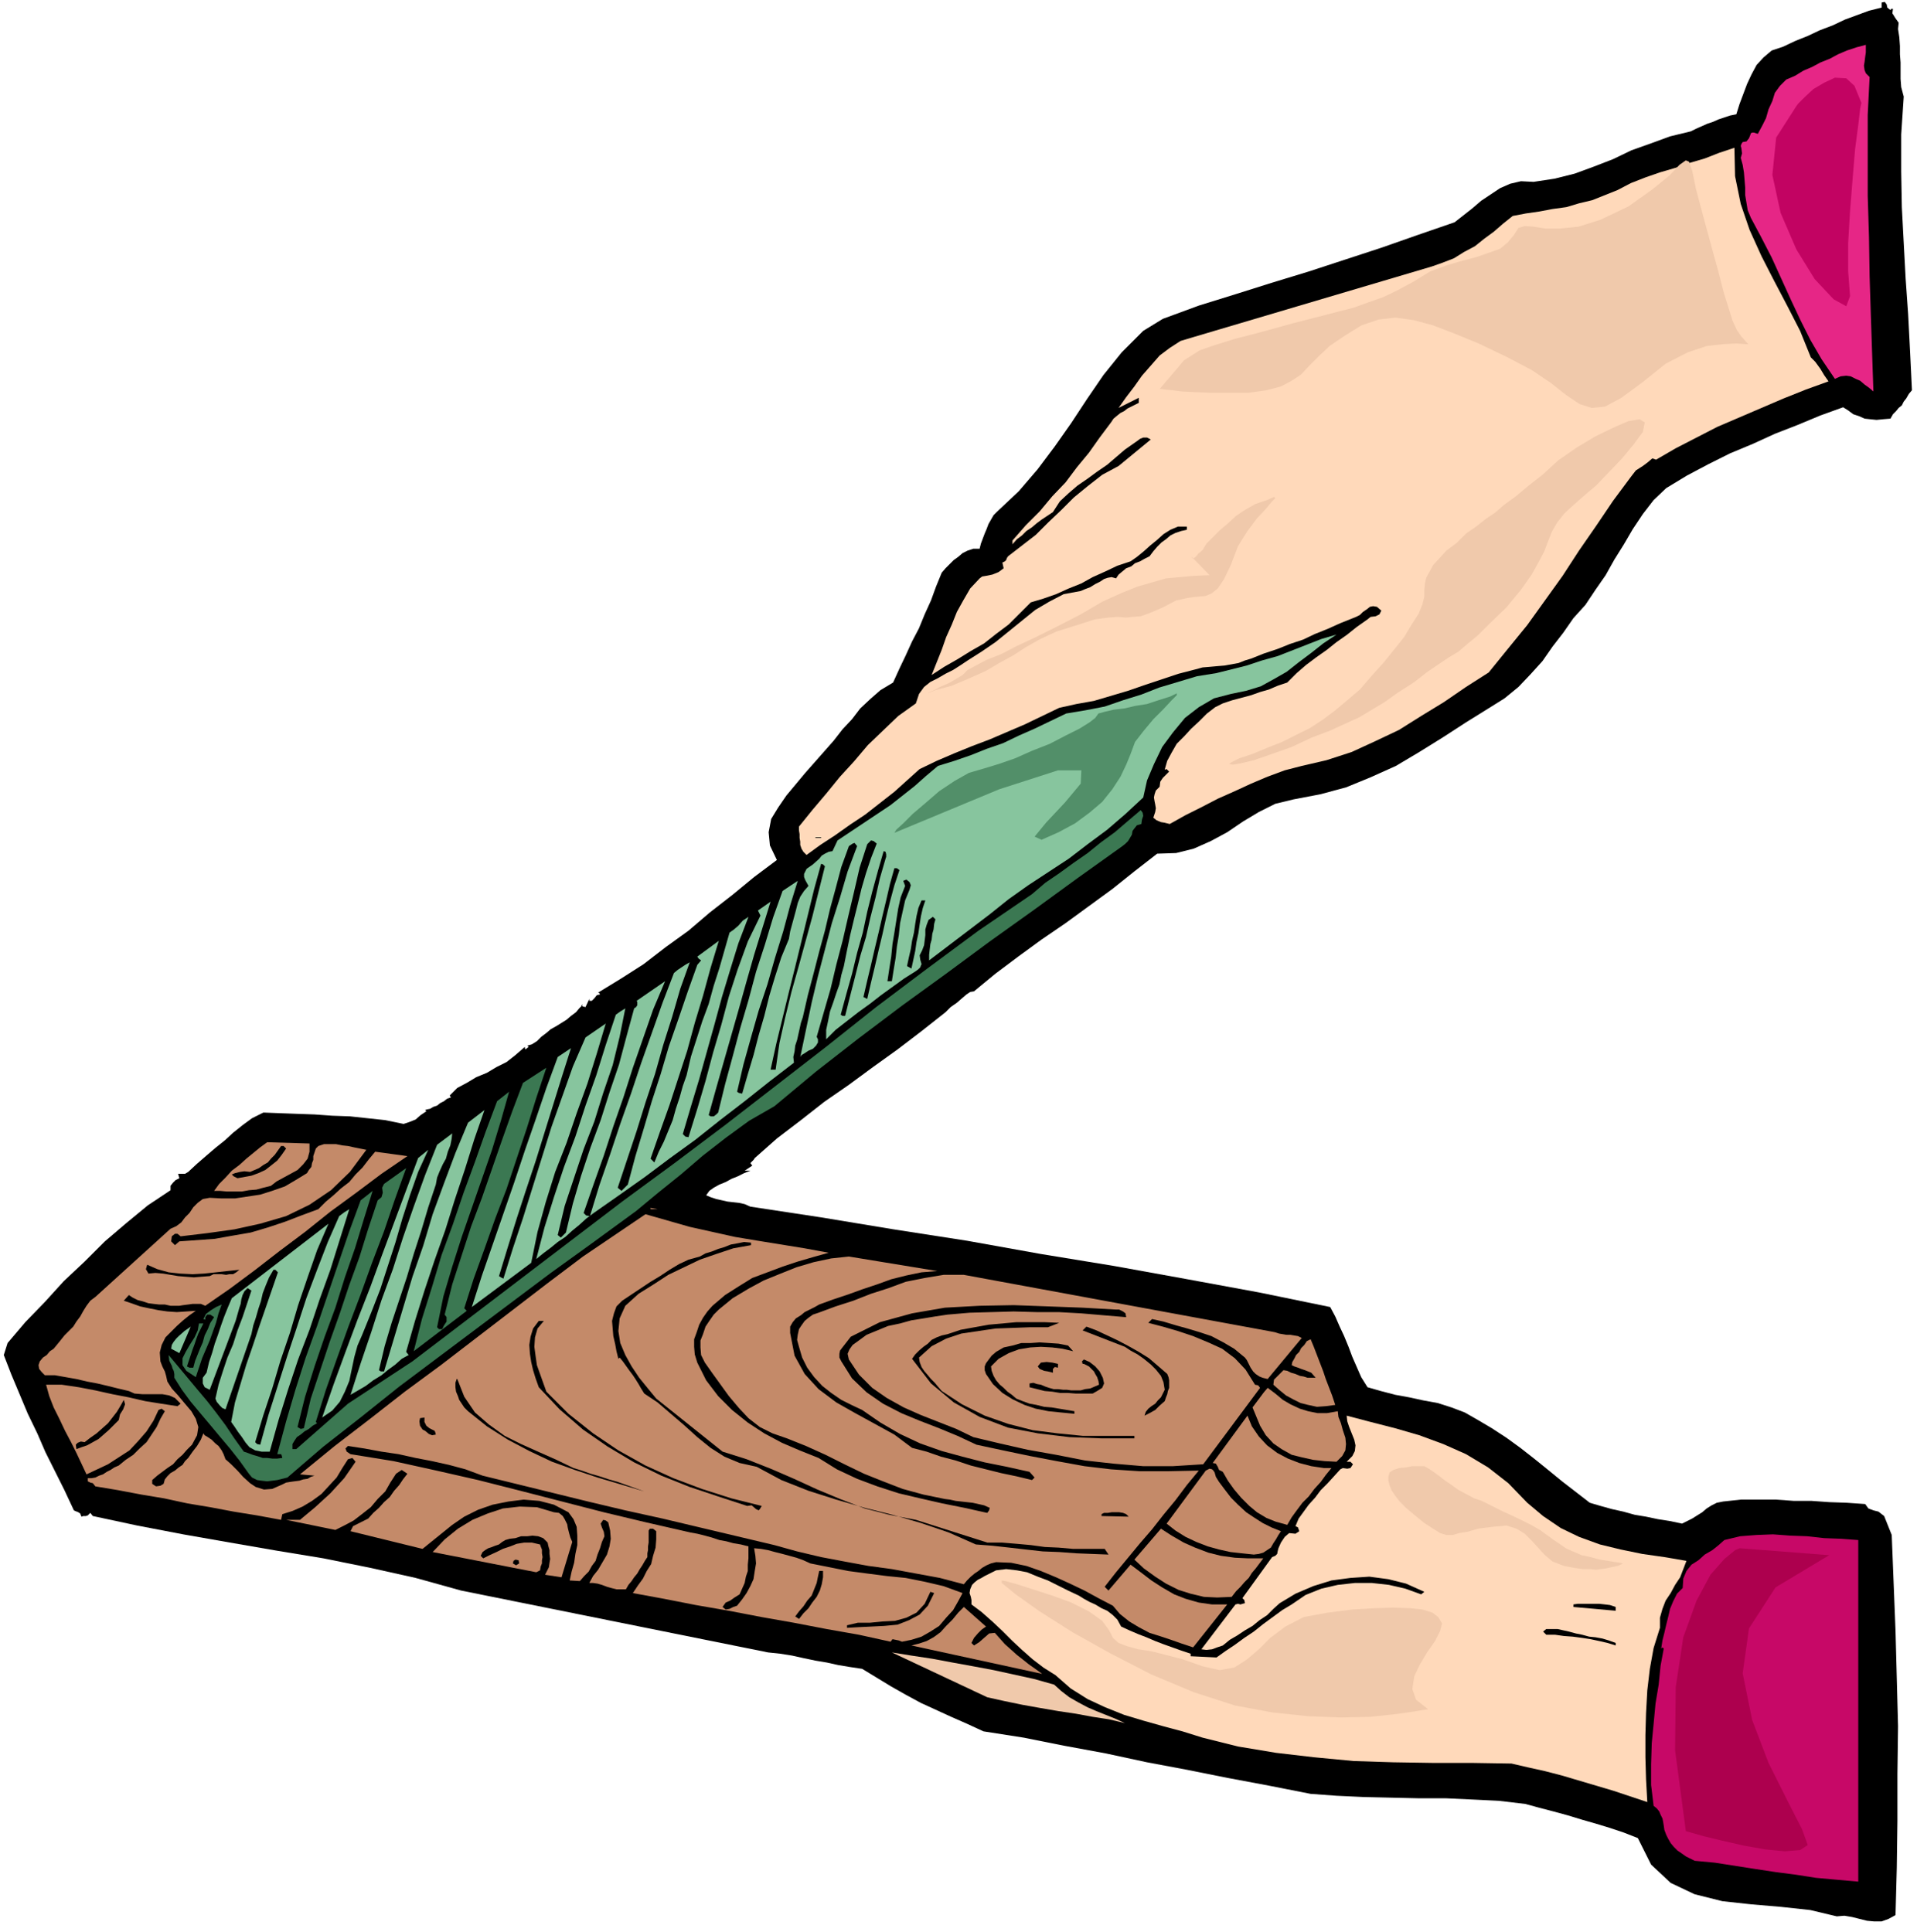 <svg xmlns="http://www.w3.org/2000/svg" width="490.455" height="494.416" fill-rule="evenodd" stroke-linecap="round" preserveAspectRatio="none" viewBox="0 0 3035 3060"><style>.brush1{fill:#000}.pen1{stroke:none}.brush2{fill:#c48a69}.brush3{fill:#3b7852}.brush4{fill:#87c59e}.brush5{fill:#ffd9ba}.brush6{fill:#f0c9ab}</style><path d="m12 2127 28-33 31-32 30-33 33-31 32-32 34-29 34-28 36-24v-7l4-5 4-4 6-3-2-7h11l5-3 14-13 15-13 14-12 15-12 13-12 15-12 15-11 18-9 26 1 27 1 28 1 28 2 28 1 28 3 28 3 29 6 9-3 10-4 8-7 9-6-2-2 3-1 5-1 5-3 6-2 5-4 6-3 5-4 6-2-2-3 12-12 15-8 15-9 17-7 15-9 16-8 14-11 15-13v2l1 2 5-4-2-2 7-2 8-5 7-7 8-6-2-3 2 3 7-6 9-5 8-5 8-5 7-6 8-6 5-6 6-6-3 1 3 2 4 1 6-13v3h4l4-4 4-5 5-1-1-2-2-1 36-22 36-23 35-27 36-26 34-29 36-28 34-28 36-27-11-23-2-21 4-21 11-18 13-19 15-18 15-18 15-17 15-17 15-17 14-18 15-16 13-17 16-15 16-14 20-12 10-22 10-21 10-22 11-21 9-22 10-22 8-22 9-22 6-7 7-7 6-6 7-5 7-6 8-4 9-3h10l2-8 3-8 3-8 3-7 3-8 4-7 4-7 6-6 34-32 30-35 27-36 26-37 25-38 26-38 29-36 34-34 31-19 57-21 58-18 57-18 59-18 58-19 58-19 57-20 58-20 14-11 14-11 14-12 15-10 15-10 16-7 17-4 20 1 33-5 32-8 30-11 31-12 29-14 31-11 30-11 33-8 8-4 9-4 9-4 9-3 9-4 9-3 9-3 10-2 5-16 6-16 6-16 7-15 8-15 11-12 13-11 18-6 19-9 20-8 19-9 21-8 19-9 19-7 19-7 20-5V4l5-1 3 4 1 5 5 4 1-2h3l-1 7 5 8 5 7-1 10 2 13 1 14v13l1 13v26l1 13 4 15-4 60v59l1 56 3 57 3 56 4 57 3 58 3 62-5 6-4 7-4 5-3 6-5 4-4 5-5 5-4 7-12 1-10 1-10-1-9-1-9-4-9-3-8-6-8-5-36 13-36 15-36 14-35 16-36 15-34 17-34 18-33 20-20 19-17 22-16 24-14 24-15 24-14 25-16 23-16 24-19 21-16 23-17 22-16 23-19 21-19 20-22 18-24 15-37 23-37 24-37 23-37 22-40 18-39 16-41 11-42 8-29 7-26 13-25 15-25 17-26 14-27 12-28 7-30 1-36 28-35 28-37 27-37 27-38 26-37 27-36 27-34 28-6 1-6 4-7 6-8 7-10 7-8 8-38 30-38 29-39 28-38 28-39 27-37 29-38 29-35 31-2 3-3 3-2 2 3 4-6 4-6 4h9l-10 4-10 5-10 4-9 5-10 4-9 5-7 5-5 7 7 3 9 3 9 2 9 2 9 1 9 1 9 2 9 4 112 17 115 19 116 18 117 21 116 19 116 21 114 21 112 23 8 15 7 16 7 15 7 17 6 16 7 16 7 16 10 16 21 6 23 6 22 4 23 5 22 4 22 7 21 8 21 12 22 13 23 15 22 16 23 18 21 17 22 18 22 17 22 17 17 5 18 5 18 4 18 5 18 3 19 4 19 3 19 4 8-4 8-4 8-5 8-5 7-6 8-5 8-4 10-2 28-3h56l28 2h28l28 2 28 1 29 2 5 7 8 3 8 2 9 7 12 30 3 76 3 76 2 75 2 76-1 75v75l-1 74-2 75-11 6-11 4h-12l-11-1-12-3-12-3-12-2-12 1-42-10-46-5-47-4-46-5-44-11-38-18-31-29-21-42-23-9-21-7-23-7-21-6-23-7-22-6-23-6-22-6-42-5-41-2-43-2h-43l-44-1-43-1-43-2-41-3-66-13-64-12-65-13-64-12-65-14-65-12-65-13-64-10-26-12-25-11-24-11-24-11-24-13-23-13-23-14-23-14-20-3-18-3-18-4-18-3-19-4-18-4-19-3-19-2-486-98-72-20-72-16-74-15-73-12-75-13-74-13-73-14-70-15-4-5-4 4-3 1h-4l-3 1-2-5-3-2-5-2-2-1-15-32-15-30-15-30-13-30-15-31-13-31-13-31-12-31 6-19z" class="pen1 brush1"/><path d="m102 2115 7-7 7-7 5-8 6-8 5-9 5-8 6-8 8-6 119-108 9-4 8-6 6-8 7-7 6-9 7-7 8-6 11-2 19 1h21l20-3 20-3 19-6 20-7 17-10 18-11 3-5 4-5 1-6 2-5v-6l2-6 2-6 4-4 9-3h19l10 2 9 1 9 2 10 2 10 2-26 35-30 29-34 23-37 18-41 12-41 9-43 6-42 5-5-4h-4l-5 4-1 8 6 6 7-6 28-2 28-2 28-5 29-5 27-8 27-9 26-10 27-10 12-12 12-10 12-11 13-10 10-12 11-11 10-13 10-12 51 7-41 28-40 30-41 30-40 32-40 30-40 31-39 29-39 27-7-3h-13l-7 1-8 1-6 1h-14l-9-2h-9l-9-1-8-1-9-3-8-2-8-4-6-4-8 9 12 4 14 5 14 3 15 3 14 2 15 1 15-1 15-1-10 7-10 8-10 9-9 9-9 9-6 12-3 12 1 14 3 8 4 8 2 7 2 9 7 11 10 11 10 12 11 13 7 12 4 13-2 13-8 15-8 8-7 8-8 7-7 8-9 6-8 6-8 6-8 7v6l6 4 7-1 5-3 2-7 4-5 5-5 7-4 6-5 6-4 4-6 5-5 7-10 7-9 6-10 4-10 2 3 5 3 6 4 6 6 5 4 5 7 3 6 3 8 9 8 10 10 9 10 11 10 9 6 13 4 13-1 16-7 6-3 6-1 7-1 8-1 6-2 7-1 5-3 6-2-23-2 55-45 56-43 55-43 57-42 56-43 56-43 56-43 57-43 99-67 35 10 35 10 36 8 36 8 36 6 37 6 37 6 38 7-25 7-24 7-24 8-24 9-24 9-21 13-22 14-20 17-8 9-7 10-6 11-4 12-4 11v12l1 12 4 13 14 28 19 25 22 22 25 20 26 17 28 15 28 12 30 12 29 18 32 15 32 12 34 11 34 8 35 8 35 7 36 8 3-4 1-4-9-4-9-2-9-2-9-1-9-1-9-1-9-2-8-1-34-7-33-9-31-12-30-12-31-15-30-15-31-14-30-12-23-8-20-10-18-14-15-16-16-19-13-18-13-18-12-17-6-12-1-12v-11l4-10 4-12 6-9 7-10 8-8 22-18 25-15 24-13 27-11 25-10 27-8 28-6 28-3 140 23-25 2-24 5-24 6-22 8-24 8-22 8-24 8-22 8-7 4-8 4-8 4-6 5-8 5-5 6-4 7v10l7 36 16 29 22 24 28 21 30 17 31 17 31 17 28 21 23 6 23 8 23 6 24 8 24 6 24 6 24 5 25 6 4-4-8-9-36-8-35-7-35-9-33-9-34-12-32-15-31-18-29-20-17-8-16-8-16-11-14-11-13-14-11-15-8-16-5-17-3-11 1-8 2-9 4-6 5-7 6-5 7-5 9-3 27-10 28-9 28-11 28-9 27-10 30-6 30-5h32l488 90 5 1 6 2 6 1 6 1h6l6 1 6 1 6 3-54 65-8-2-5-2-6-4-4-4-4-6-3-6-3-6-3-4-17-14-17-10-19-10-18-6-20-6-18-5-20-6-18-4-6 6 23 6 24 7 24 8 24 10 22 10 20 15 17 18 15 24 5 1 3 4-90 121-48 3h-47l-47-4-45-5-46-9-45-8-44-10-42-10-27-13-28-11-28-11-27-12-27-15-23-16-21-21-16-24-2-9 3-7 5-7 7-5 15-11 17-7 17-7 19-4 18-5 19-3 18-3 20-3 35-3 35-1 35-1 36 1h35l36 2 35 3 36 3-1-6-4-3-6-3h-5l-53-3-54-2-55-2-54 1-55 3-52 9-51 14-46 23-7 9-7 9-3 4-1 5v6l3 6 17 27 23 22 26 18 29 15 29 12 31 12 29 12 30 14 42 9 43 9 42 8 44 8 42 5 45 3h46l48-1-19 23-18 24-19 23-18 23-19 22-19 23-19 23-18 23 6 6 35-41 16 12 17 13 17 11 19 11 18 7 21 6 21 3h24l-54 68-18-6-17-6-18-6-16-5-17-9-15-9-15-12-11-13-23-12-22-12-23-11-22-10-24-10-23-8-24-5-24-1-8 2-7 3-7 4-6 5-6 4-6 5-6 6-5 6-38-10-38-7-38-7-37-5-38-7-37-7-38-9-36-10-59-14-59-14-59-14-59-13-59-14-57-14-57-14-53-13-27-10-26-7-27-6-26-5-27-6-27-4-27-5-26-4-4 4 2 5 6 4 68 11 68 15 66 15 67 17 66 17 66 17 67 16 70 16 11 2 12 3 11 3 12 4 11 2 11 3 12 2 12 3v19l-1 10v10l-3 9-2 10-4 9-4 9-8 5-7 5-7 3-5 7 5 4 6-1 6-3 6-2 8-10 7-10 6-11 5-11 2-13 2-12-1-12-2-12 11 1 11 2 11 3 12 3 11 3 11 3 11 4 11 5 30 6 30 6 30 4 31 4 30 3 30 6 30 7 30 11-7 13-8 14-11 12-11 13-14 9-14 8-16 5-15 3-5-2-5-1-5-1-3 4-50-11-51-9-52-10-51-9-52-10-52-9-51-10-49-9 8-12 8-11 6-12 7-11 3-13 4-13 1-13v-13l-5-4h-5l-2 3v19l-1 6v6l-1 5v6l-4 6-4 7-4 6-4 7-5 6-4 6-5 6-4 7h-15l-8-2-7-2-8-3-7-2-7-1h-6l6-11 8-10 7-12 7-12 4-13 2-12-1-13-3-13-4-3-4-1-4 6 2 6 3 7 1 7-4 9-3 10-4 10-3 10-6 8-5 9-7 7-7 8-16-1 3-14 4-14 2-14 3-14v-15l-1-14-5-12-8-11-23-12-23-6-25-2-24 3-25 5-23 8-22 11-19 13-47 38-114-28 4-8 8-4 8-4 8-4 8-9 9-8 8-9 9-8 7-10 8-9 6-9 7-9-9-6-9 6-9 14-8 14-12 12-11 13-14 11-13 10-15 8-14 7-78-16h22l12-10 12-10 12-11 12-11 11-12 11-12 9-13 9-13-5-6-7 2-9 14-9 15-12 13-12 13-15 11-15 9-16 7-16 5-2 9-38-7-37-6-37-7-36-6-37-8-36-6-37-7-36-6-4-5-4-1-4-2v-5h6l6-1 6-3 6-2 6-4 6-3 6-4 7-3 11-9 12-8 10-10 11-10 8-12 8-12 6-13 7-12-5-4-5 2-8 17-11 17-13 15-14 15-17 11-17 11-17 8-17 8-8-17-8-17-9-18-9-17-9-19-9-18-7-18-5-18h25l27 4 26 5 27 6 26 5 26 6 25 4 26 4 5-4-9-9-9-4-11-2h-32l-12-1-9-4-17-4-16-4-17-4-16-3-17-4-17-3-17-3H71l-5-5-4-5-1-6 2-6 5-6 6-4 5-6 6-4 9-11 8-10z" class="pen1 brush2"/><path d="m134 2284 9-7 10-7 9-8 9-8 7-9 7-9 6-10 5-9 2 7-3 8-5 8-2 9-8 8-8 8-8 7-8 7-9 5-9 5-9 3-8 3-1-7 3-3 5-2 6 1zm99-281 16 7 18 5 18 2 20 1 18-1 19-2 18-2 19-2-5 4-5 3h-6l-5 1-7-1h-13l-6 3-13 1-12 1-13-1-12-1-12-2-12-2-12-1-11 1-4-7 2-7z" class="pen1 brush1"/><path d="m267 2146 15 18 15 18 15 18 16 19 14 18 15 20 14 21 15 21 6 2 8 3 7 2 9 3h7l8 1h8l8-1-1-4-1-2h-6l14-52 15-51 16-50 18-50 17-50 17-50 17-50 18-49 9-7 10-8-14 45-14 46-16 46-15 48-17 46-16 47-15 48-12 48 5 3 5-1 11-47 15-45 15-45 16-45 15-45 16-44 14-45 15-45 6-5 2-7-1-8 3-6 35-25-18 50-17 50-19 50-18 50-19 50-18 50-18 51-16 51 2 2-7 4-6 5-7 4-6 5-6 4-4 6-3 5v8h6l82-72 102-67 332-253 83-61 81-61 80-62 80-62 78-62 81-61 81-60 85-58 21-18 22-15 22-16 23-16 21-17 22-16 21-18 20-17 3 4 1 5-2 6-1 7-7 2-4 5-3 4-1 6-3 5-3 5-4 4-5 4-70 50-70 51-70 50-69 51-69 50-69 52-68 53-66 55-40 23-37 27-36 28-35 30-36 29-35 29-37 27-37 27-61 44-60 45-60 45-60 45-60 45-60 48-60 47-57 49-8 2-8 2-8 1-8 1-9-1-7-1-8-4-5-6-15-21-15-19-16-19-15-18-16-19-15-18-14-19-12-19v-6l-1-5-2-4-1-4-4-8-1-9z" class="pen1 brush3"/><path d="m302 2101-18 42-13-7 1-6 3-5 4-5 4-4 9-8 10-7z" class="pen1 brush4"/><path d="m322 2096-4 8-4 8-3 8-3 9-3 8-3 9-3 9-3 9 4 2h6l3-11 4-10 4-10 4-9 3-11 5-10 4-10 6-9-6-4h-5l-3 4v4l-3-1 4-8 8-6 8-5 9-4-5 14-4 15-5 14-5 14-6 14-6 14-5 15-5 15-15-10-6-9v-11l5-10 7-12 7-11 5-11 2-11h7z" class="pen1 brush3"/><path d="m367 2056 153-118-18 42-15 43-15 44-13 44-15 44-13 44-14 42-13 43 3 3 5 1 13-47 15-47 15-47 15-45 15-46 17-45 17-44 18-41 8-6 8-5-15 48-15 48-17 47-16 48-18 47-16 48-15 48-14 50h-13l-10-2-9-5-6-7-6-9-6-8-6-9-5-7 6-31 9-30 9-30 10-29 10-30 10-29 10-29 10-29-4-4h-3l-7 12-5 12-5 13-3 13-4 12-4 14-4 12-3 14-41 119-5-2-4-4-5-6-2-5 5-22 7-22 7-21 9-21 7-22 8-21 7-21 7-21-6-4-5 5-3 6-2 7-1 7-2 6-2 7-2 7-2 7-41 109-8-4-3-6v-9l6-8 4-17 5-15 4-14 5-14 5-15 5-14 6-15 6-14z" class="pen1 brush4"/><path d="m423 1809 67 2v13l-3 11-7 9-9 9-11 6-11 6-11 6-9 7-12 3-11 3-12 1-11 2h-24l-11-1h-9l8-11 10-10 10-11 12-9 11-10 11-9 11-9 11-8z" class="pen1 brush2"/><path d="m396 1856 7-3 7-3 7-5 7-4 5-6 6-6 5-7 5-7h4l4 4-7 10-7 9-10 8-9 7-11 5-11 4-11 2-11 2-6-3-3-3 5-2 8-2 7-1 9 1z" class="pen1 brush1"/><path d="M469 1978h6l-12 35-12 36-12 37-11 37-12 36-12 37-11 37-9 37-5-2 9-38 10-36 11-37 12-36 11-36 12-36 12-36 13-35zm193-144 16-13-16 35-13 37-12 37-11 38-12 37-12 37-14 36-15 37-7 16-5 18-4 19-4 19-7 17-8 16-12 14-16 11 18-52 19-52 19-51 20-51 19-52 19-51 19-51 19-51zm30-21 24-18-1 9-2 10-4 10-3 11-5 9-5 11-4 10-2 11-12 36-11 37-12 37-11 37-12 36-12 36-11 37-9 38 3 2h5l15-50 15-50 15-50 17-49 15-50 18-49 18-48 20-48 26-20-16 46-15 48-16 48-15 48-17 48-16 48-15 48-14 49 4 5-11 6-10 9-11 8-11 9-13 8-12 9-12 7-12 7 16-50 17-50 16-50 18-49 16-50 17-49 18-50 19-48z" class="pen1 brush4"/><path d="m787 1744 19-15-13 46-14 46-16 46-16 46-16 46-15 47-14 47-10 49 3 3h5l3-6 4-6v-7l-3-4 12-48 15-46 15-46 17-45 16-46 16-46 16-45 17-45 37-24-16 48-15 48-16 48-16 48-18 47-17 48-17 47-15 47 4 4-84 64 13-51 16-51 15-50 18-49 17-50 18-49 17-48 18-48z" class="pen1 brush3"/><path d="M672 2245v7l3 6 5 4 8 4 1 2 1 4-6 1-5-2-6-5-4-2-4-6-1-7 1-5 7-1z" class="pen1 brush1"/><path d="m877 2395 8 1 6 5 3 5 4 8 1 6 2 8 2 7 3 7-17 56-26-4 3-6 3-6 1-7 1-6-1-8v-6l-2-7-1-5-7-7-8-3-9-1-8 1h-10l-9 3-9 1-7 2-5 3-5 4-6 2-5 2-6 2-5 3-4 3-3 6 4 4 10-5 11-5 10-5 12-4 10-4 12-2h12l13 3 1 3 2 5v6l1 6-1 5v5l-2 5-1 6-6 3-164-32 19-20 21-17 23-14 24-10 24-8 27-3 27 1 27 8z" class="pen1 brush2"/><path d="m692 1745 6-3-6 3zm31 439h1l11 28 17 25 22 19 25 18 26 13 29 13 27 12 27 13 13 4 14 5 14 4 15 5 14 4 14 5 14 5 14 5-37-11-37-11-36-12-36-13-36-17-34-18-33-21-30-24-6-6-4-6-4-6-2-6-3-7-1-7v-7l2-6z" class="pen1 brush1"/><path d="m883 1674 21-14-14 44-14 45-14 45-14 45-15 45-15 46-14 45-14 46 3 2 4 2 15-48 16-48 15-48 15-48 15-48 17-48 17-48 20-46 32-22-14 47-15 48-17 47-16 47-18 46-15 48-13 47-10 49-94 70 16-50 17-49 17-49 17-49 17-51 17-49 17-50 18-49z" class="pen1 brush4"/><path d="m816 2470 5 1 1 5-5 3-5-3 1-4 3-2zm45-378-10 12-4 14-1 15 2 15 2 14 5 14 5 14 5 14 35 35 39 31 40 27 43 24 44 20 45 17 47 15 48 12-3 5-2 2-2-1-2-1-7-6-7 1-46-15-45-15-45-18-43-21-42-25-39-27-37-32-33-35-5-14-4-13-3-13-2-13-1-14 2-13 4-13 9-12h8z" class="pen1 brush1"/><path d="m975 1607 7-5 8-5-9 45-11 45-15 44-14 45-17 44-15 45-15 45-11 46 5 4 8-8 11-46 13-44 15-45 16-43 14-44 15-44 12-45 12-44 3-2 2-3v-5l-1-2 45-31-19 45-16 46-16 46-15 47-16 46-15 46-16 45-16 46 4 4 6 1 15-49 17-49 16-48 17-48 16-48 17-48 17-48 18-47 6-5 6-4 6-4 7-4-15 42-13 45-14 44-13 46-15 45-14 45-15 45-15 45 6 5 10-10 12-45 13-43 13-44 14-43 13-44 15-43 15-44 15-42 6-7-4-3-2-3 34-25-13 43-12 44-13 43-12 44-14 43-14 43-15 42-15 43 6 6 7-17 8-16 7-17 7-17 5-18 6-18 5-18 6-17 7-30 9-28 9-28 10-27 8-29 9-28 8-28 8-28 7-5 7-6 7-8 9-6-16 42-13 42-13 43-12 44-12 43-12 43-13 43-13 44 4 4 5 1 14-45 13-44 12-45 13-44 12-45 14-43 16-44 20-41-4-8 20-14-13 42-13 42-12 42-12 43-12 42-12 42-12 42-12 43 3 2h5l4-3 3-3 11-45 12-44 12-45 13-44 12-45 14-43 13-43 15-42 24-16-12 39-11 41-13 42-12 42-14 42-12 42-12 43-10 43 3 2 5 1 9-31 9-30 8-31 9-31 8-32 9-30 10-31 12-29 2-12 3-11 3-11 3-11 3-12 4-10 6-9 7-8-5-9-2-5v-5l4-8 10-7 10-9 4-5 5-3 6-3 6-1 8-17 21-14 21-14 21-14 21-14 19-15 19-15 18-16 19-16 26-8 26-9 25-10 26-9 25-12 25-11 25-12 25-12 30-5 31-6 29-10 29-9 28-11 30-9 30-9 31-5 24-6 24-6 24-8 25-7 23-9 23-9 23-9 24-7-21 14-19 15-20 15-19 15-21 12-20 11-23 7-24 5-27 7-24 14-22 17-19 23-17 23-13 27-11 26-6 27-28 26-29 25-31 23-30 23-32 21-32 21-31 22-30 24-96 73v-9l1-9 1-8 2-7 1-9 2-7 1-9 2-7-4-4-7 5-3 8-2 7v9l-1 8-1 8-3 8-4 8 1 7 2 7-1 2-1 3-3 3-4 3-19 12-18 13-18 13-18 14-18 13-18 14-18 14-15 15v-15l3-14 3-15 5-14 5-15 5-14 3-15 4-14 5-25 5-24 6-25 6-24 6-25 7-24 8-24 9-23-5-4-4-1-6 6-12 37-9 39-9 38-9 39-10 38-9 38-11 38-11 38 2 4v5l-3 5-5 5-7 3-6 4-5 3-2 3 9-43 9-43 10-42 11-42 11-42 13-41 12-41 15-40-4-5-3 1-3 2-3 2-12 33-9 34-9 33-8 34-9 33-9 35-9 34-8 35-3 9-2 9-2 9-2 9-3 9-1 9-2 9 1 9-39 30-39 31-39 30-39 31-40 29-40 30-41 29-40 28-12 9-11 10-11 9-11 10-12 8-11 9-12 9-11 9 13-50 15-48 16-48 18-48 16-49 17-48 15-48 16-48z" class="pen1 brush4"/><path d="m1108 1990 9-5 10-3 10-4 10-3 10-4 11-2 10-2 11 1v4l-28 5-27 9-26 9-25 12-25 12-23 15-24 15-21 19-9 20-2 20 3 19 8 19 10 18 12 18 13 16 14 17 105 84 38 12 38 15 37 16 37 17 36 15 39 15 39 10 42 8 113 36h23l24 2 22 2 22 3 22 1 23 2h50l6 9-26-1-25-1-27-2-26-1-27-3-26-3-27-3-26-2-43-19-44-15-45-13-44-11-45-13-44-14-43-17-39-21-27-6-24-10-22-14-21-17-21-19-21-18-21-18-21-14-5-8-4-7-5-8-4-6-6-8-5-7-5-7-5-6-2 2-3-12-2-11-3-13-1-12-1-12 3-12 4-11 9-9 15-10 15-10 15-10 15-9 15-10 15-9 15-7 18-5z" class="pen1 brush1"/><path d="M1041 1915h-11v-2l11 2z" class="pen1 brush2"/><path d="m1300 1368 3 1 3 3-10 40-10 40-11 40-11 40-11 39-10 41-9 40-6 42h-8l9-41 10-41 10-41 10-40 10-41 10-41 10-41 11-40zm-3 1120h6v10l-2 11-3 10-5 10-7 9-6 9-8 8-7 9-6-4 6-8 7-8 6-9 7-8 4-10 4-10 2-10 2-9z" class="pen1 brush1"/><path d="m1265 1309 21-26 22-26 22-27 22-24 22-26 24-23 24-23 28-20 5-15 8-11 10-8 12-6 12-7 12-6 11-7 12-8 22-14 22-15 21-17 21-17 21-17 22-13 23-12 27-5 7-3 8-3 8-5 8-4 6-4 6-2 6-1 7 2 4-6 6-5 6-5 8-3 6-5 8-3 7-4 8-4 6-8 6-7 7-7 7-5 7-6 8-4 9-3 9-2v-5h-14l-12 5-11 7-10 9-11 9-10 9-11 9-10 7-21 7-19 9-20 9-18 10-20 8-20 9-20 7-20 6-18 18-17 17-20 15-19 15-21 12-21 13-21 12-20 13 8-20 8-20 7-20 9-20 8-20 10-18 11-19 15-16 4-3 6-1 5-1 5-1 10-4 8-6-2-9 4-2 2-2 1-3 2-3 22-17 22-17 20-20 20-19 20-20 22-18 23-18 26-14 51-42-6-3h-6l-5 2-4 3-10 7-10 7-14 12-14 12-16 11-15 11-16 11-14 12-14 13-11 17-9 6-9 6-8 6-7 6-9 6-7 7-8 6-7 8v-6l21-24 22-22 20-24 21-22 18-24 19-23 17-24 18-24 4-6 6-5 5-4 6-3 5-4 6-3 6-3 6-3v-8l-32 16 12-17 13-17 12-17 14-16 14-16 16-12 17-11 20-6 378-112 17-6 18-7 16-10 17-9 15-12 15-11 15-13 15-12 21-4 21-3 21-4 22-3 20-6 21-5 20-8 20-8 21-11 23-9 23-8 24-7 23-8 24-7 23-9 24-8 1 45 9 44 14 41 19 42 20 39 21 40 20 39 17 42 7 7 8 11 6 10 7 10-36 13-35 14-35 15-35 15-35 15-33 17-33 17-31 18-6-2-7 6-8 6-11 7-7 9-29 39-27 40-27 39-26 40-28 39-28 39-31 38-30 37-36 23-35 24-36 22-35 22-38 18-37 17-40 13-39 9-27 7-27 10-26 11-26 12-27 12-25 13-26 13-25 14-8-2-6-1-7-3-5-4 3-9 1-6-1-6-1-5-1-6 1-5 2-6 6-6 1-8 4-6 5-5 5-5-4-4-3 1 4-14 7-13 8-14 12-12 11-12 13-12 12-12 13-10 12-6 15-5 15-4 15-4 14-5 14-4 14-6 15-5 15-15 15-13 16-12 17-12 15-12 17-12 15-12 17-12 5-4 8-1 6-3 3-6-7-6-6-1-5 1-5 4-6 4-5 5-6 3-5 2-20 8-20 9-20 8-19 9-21 7-20 8-21 7-20 8-10 3-10 4-11 2-11 2-12 1-11 1-12 1-11 3-27 7-27 9-27 9-26 9-27 8-27 8-28 5-27 6-27 13-27 13-28 12-28 12-29 11-27 11-28 12-27 13-20 18-20 18-23 18-23 18-24 16-24 17-23 15-22 16-5-5-3-5-2-6v-5l-1-6v-6l-1-6v-6z" class="pen1 brush5"/><path d="M1291 1327v-1h9v1h-9zm108 21 3 1 1 4v4l-1 3-9 31-7 31-8 31-7 31-9 30-8 32-8 31-8 32h-4l-3-2 9-33 9-32 8-33 9-32 7-33 8-32 9-33 9-31zm-58 1226 17-4h19l20-2 20-1 18-5 16-8 13-14 9-19 6 2-10 20-13 14-17 9-18 7-21 2-20 1-21 1-18 1v-4zm75-1199h4l4 3-8 24-7 26-6 25-6 27-6 25-6 26-6 25-6 26-6-3 6-26 6-25 6-26 6-25 6-26 6-25 6-26 7-25zm17 28-3-8 5-2 5 4 2 5-2 7-7 17-4 18-4 18-2 19-3 18-2 18-3 18-3 19h-7l3-20 3-19 2-20 3-18 3-19 3-19 4-18 7-18z" class="pen1 brush1"/><path d="m1669 2668 11 10 13 10 14 8 15 8 14 6 15 6 15 6 15 7-25-6-26-4-27-5-27-4-29-5-28-5-29-6-27-6-151-71 31 5 33 5 32 6 33 6 32 6 32 7 32 7 32 9z" class="pen1 brush6"/><path d="M1459 1426h6l-4 12-3 13-2 13-2 14-3 14-2 14-3 14-3 14-7-4 3-14 3-13 2-13 3-13 2-14 2-12 3-13 5-12z" class="pen1 brush1"/><path d="m1526 2545 35 31-7 5-6 6-6 7-4 8 4 4 8-5 8-7 8-7 9-1 8 9 8 9 9 8 10 9 9 7 10 8 10 7 11 8-207-45 12-3 12-4 11-6 11-8 9-10 10-10 9-11 9-9z" class="pen1 brush2"/><path d="m1500 2113 21-7 22-4 22-4 22-2 22-2h45l23 1-18 7h-28l-27 1-28 1-27 4-27 4-24 8-23 12-20 18 1 7 3 8 4 6 6 7 5 6 6 6 5 6 6 7 32 21 36 18 37 13 39 10 39 5 40 4h82v4h-52l-51-2-50-6-47-9-45-17-41-23-36-30-30-39 5-7 6-6 7-6 7-5 6-6 8-4 8-3 9-2z" class="pen1 brush1"/><path d="m1577 2487 16-2 17 2 16 3 17 7 16 6 16 8 16 8 17 8 8 5 9 5 9 4 10 6 9 4 9 7 7 7 6 11 13 6 14 6 13 5 14 6 13 5 14 5 14 5 15 5v4l41 2 14-10 15-10 15-11 15-10 15-12 15-11 15-11 15-9 22-15 25-10 26-6 27-3h27l27 3 26 6 25 9 5-4-29-13-28-7-30-4-30 2-30 4-29 9-28 12-25 15-10 9-10 10-12 8-11 9-12 7-12 8-12 7-11 9-9 3-8 3-9 1-8-1 54-71 4-1 4 1 3-1 4-1-1-5-3-3 47-65 5-2 3-3 1-5 1-4 4-9 6-9 7-6 10 1 3-2 3-2-2-6-4-2 5-12 8-11 8-11 10-11 9-12 11-11 10-11 10-11 4-2 7 1 5-1 4-6-4-4h-6l9-9 4-8 1-9-2-9-4-10-4-10-3-9-1-9 38 10 39 10 38 11 38 14 36 16 35 21 32 25 30 31 25 21 28 19 29 14 33 12 33 8 34 7 35 5 35 6-5 13-5 13-8 12-7 13-8 12-5 13-4 14v16l-10 32-6 33-4 34-2 36-1 35v35l1 35 2 36-27-9-27-9-27-8-27-8-27-8-27-7-27-6-26-6-62-1h-62l-63-1-63-2-63-6-60-7-60-10-56-14-32-10-30-8-32-9-30-9-30-12-28-13-27-17-24-21-19-12-17-13-17-15-15-14-16-16-16-15-17-15-16-12v-7l-1-5-2-6 1-6 3-7 4-4 5-4 6-3 5-3 6-3 6-3 6-3z" class="pen1 brush5"/><path d="m1577 2141 12-7 14-3 14-4h15l14-1 15 1 15 1 15 3 8 9-17-4-16-2-18-1-17 1-18 3-16 6-16 9-12 12 1 7 3 8 4 7 6 7 6 5 6 6 7 5 7 6 10 4 11 4 11 2 12 3 12 1 12 2 12 2 12 2v4l-21-2-20-2-20-4-18-6-19-9-16-10-15-14-11-16-2-6v-6l2-5 3-4 6-8 7-6z" class="pen1 brush1"/><path d="m1630 2191 6-1 6 2 6 1 7 3 6 2 7 2h7l8 1h6l7 1h15l7-2 8-1 7-3 7-3-1-6-2-6-3-5-2-4-8-8-8-4h-2l-1-4 3-3 9 4 9 7 7 8 5 10 2 9-3 7-8 5-7 4h-27l-13-1h-12l-12-2-12-1-12-3-12-3v-6zm45-31v6l-5-1-3 3v6l-8-2-6-1-7-3-3-4 5-6 9-1 9 1 9 2zm45-59 16 6 17 8 17 8 17 9 16 9 16 10 14 12 15 13 2 5 1 5v12l-2 5-1 5-2 5-2 6-8 7-7 7-9 5-8 4 2-6 4-5 5-4 6-4 4-5 5-5 3-6 3-6-2-12-4-10-8-10-8-8-11-9-10-7-11-6-9-6-67-26 6-6zm24 297 4-2h6l6-1h12l6 1 5 2 4 4-43-1v-3z" class="pen1 brush1"/><path d="m1838 2421 17 11 19 11 18 8 21 8 20 5 22 3 21 1h24l-6 8-6 8-6 7-5 8-7 7-6 7-7 7-7 9-23 1-21-1-21-5-19-6-20-10-17-11-18-13-15-14 42-49z" class="pen1 brush2"/><path d="m1909 2329 6-3 4 1 2 2 2 3 2 7 5 8 9 12 10 13 11 11 13 12 12 8 14 9 14 7 15 6-4 6-4 7-4 6-4 7-6 4-6 4-7 2-8 1-19-2-18-2-18-4-18-5-18-7-17-8-16-10-14-11 62-84z" class="pen1 brush2"/><path d="m1975 2242 7 17 11 16 13 14 16 12 17 9 18 7 19 5 20 3h12l-9 11-8 11-10 11-9 12-10 10-9 12-8 11-7 12-18-5-15-6-15-9-12-10-13-13-11-13-10-14-8-14-6-3-2-5-3-5-5-1 55-75z" class="pen1 brush2"/><path d="m2007 2198 12 9 12 10 12 7 15 7 13 4 15 3h15l17-3 1 9 4 10 3 11 4 12 1 10-1 10-5 9-9 9-19-1-18-2-18-4-16-4-16-9-13-9-12-13-9-15-12-29 6-8 6-8 6-8 6-7z" class="pen1 brush2"/><path d="m2032 2170 6 1 6 3 7 2 7 3 6 1 6 2h13l-7-8-10-4-6-2-5-2-6-2-4-2 1-5 3-5 3-6 5-5 3-6 5-5 4-6 6-3 5 12 5 13 5 13 5 13 4 12 5 13 5 13 5 15-15 2-14 1-14-3-12-3-12-6-11-6-11-9-9-8 1-8 5-5 5-5 5-5z" class="pen1 brush2"/><path d="m2106 1196 6-3-6 3zm369 1386 9 2 11 3 10 2 11 3 10 1 11 2 10 3 11 4v4l-13-4-13-3-14-3-13-2-15-2-14-1-14-2h-14l-5-5 5-4h18l9 2zm16-41 7-1h34l9 1 8 1 9 3v6l-67-6v-4z" class="pen1 brush1"/><path d="m2632 2609-2 2 2-13 3-12 3-13 3-12 3-13 5-12 6-12 9-9 1-15 5-12 8-10 11-7 10-9 12-7 10-8 9-8 25-6 26-2 26-1 27 2 27 1 27 3 27 1 27 2v541l-34-3-33-3-32-5-31-4-33-5-32-5-32-5-32-3-8-4-6-3-7-5-6-4-6-6-5-6-4-7-3-6-3-8-1-7-1-6-1-5-3-6-2-5-4-5-5-4-4-33v-33l1-33 3-31 3-32 5-30 3-30 5-27-2-2z" class="pen1" style="fill:#c70867"/><path d="m2619 726 7-2-7 2zm89 1664-29 23 24-18 5-5zm3-2 10-6-10 6z" class="pen1 brush1"/><path d="m2765 224 4-5 2-5 1-3 2-1h3l6 2 7-13 6-12 4-14 6-13 4-13 8-11 10-10 14-6 13-8 14-6 13-7 15-6 13-7 14-6 15-5 15-4v12l-1 7-1 8-1 6 1 7 2 5 6 6-3 60v128l2 65 1 63 2 63 2 60 2 59-7-6-7-5-7-6-7-3-8-4-7-1-9 1-9 4-21-31-18-31-16-32-15-32-15-33-15-33-17-33-16-30-5-12-2-12-2-12v-12l-1-12-1-12-2-12-3-11 2-7-1-8-1-4 1-3 2-3 6-1z" class="pen1" style="fill:#e62686"/><path d="m1586 2503 6 1 18 5 25 8 31 10 30 11 28 14 21 15 11 15 6 12 9 8 13 5 18 5 20 3 24 6 27 7 31 11 27 6 23-4 19-12 19-16 19-19 24-18 29-15 38-7 39-5 35-2 30-1 27 1 19 2 16 5 9 7 6 10-3 12-8 16-12 17-12 20-9 19-3 20 6 17 19 15-7 1-18 3-29 4-38 4-46 1-52-2-57-6-59-11-65-21-67-28-66-34-59-33-52-33-38-27-22-18v-4zm669-181 7 4 9 6 8 6 9 7 9 6 11 8 11 6 15 8 12 4 8 4 6 3 6 3 6 3 8 4 11 5 17 8 16 8 14 8 11 8 11 8 9 6 10 7 11 5 14 6 14 3 15 4 13 2 12 2 7 1 4 1-1 1-7 3-10 2-9 2-8 1-7 1-10-1h-11l-14-2-16-3-18-7-12-10-11-12-10-11-11-11-13-8-16-5-22 2-23 3-17 5-13 2-10 3h-10l-10-3-11-7-14-9-16-13-13-11-10-10-7-9-6-9-3-8-2-7v-6l2-7 6-4 9-3 11-1 10-2h19zM1836 616l17-20 12-14 9-11 11-7 14-9 23-8 32-10 46-12 47-13 39-10 31-8 27-7 22-8 23-8 23-11 26-14 26-16 27-10 24-7 23-6 20-7 17-6 12-10 10-12 7-11 10-3 14 1 19 3h22l30-3 35-11 44-21 38-27 27-22 16-17 10-7 5 2 5 14 6 29 12 45 13 48 11 40 8 31 8 26 6 19 7 15 7 10 8 9 3 3h-5l-14-1-20 1-27 3-30 10-35 18-36 29-34 25-26 14-21 2-19-6-21-14-24-19-31-21-40-21-44-21-39-16-34-13-30-8-29-4-26 3-27 9-26 16-25 17-18 17-14 14-13 14-15 10-17 9-23 6-28 4h-61l-24-1-20-1-16-2-11-1-7-1h-2zm640 198-11 14-8 14-6 15-6 16-9 17-11 20-17 24-23 28-26 25-19 19-17 14-14 12-15 9-15 10-19 13-22 17-25 16-21 15-20 12-20 12-22 10-24 11-29 11-32 15-34 12-26 9-21 5-12 2-6-1 4-3 12-6 21-7 24-10 23-9 22-11 22-11 20-13 20-15 19-16 20-17 18-21 19-21 17-21 16-20 12-20 11-17 6-15 3-12v-11l1-10 2-9 5-9 6-11 9-10 12-13 16-12 15-15 16-11 15-12 15-10 15-13 18-13 19-16 23-18 25-23 29-20 30-18 29-14 23-10 18-3 8 5-3 15-14 19-18 22-21 22-20 21-20 17-17 15-11 10-4 4zm-561 97-25 1-22 2-22 2-21 6-24 7-25 10-31 14-34 20-37 19-34 17-30 14-25 13-23 9-17 9-13 7-8 8-10 6-12 7-14 6-11 6-8 3h2l10-4 26-7 28-12 25-11 22-13 22-12 20-13 23-13 26-12 32-10 28-9 22-3 15-1 13 1 10-1 13-1 14-5 21-9 21-11 18-4 15-2 13-1 10-4 10-8 10-15 11-23 11-29 15-24 15-20 14-15 10-12 5-5-2-2-11 5-18 6-16 9-15 10-13 12-13 11-11 11-10 10-6 10-7 6-4 5-3 2-1 1-2-2v-1l28 29z" class="pen1 brush6"/><path d="m1416 1319 3-5 11-10 15-15 20-17 22-19 24-16 23-13 24-7 23-7 26-9 27-12 28-11 25-13 22-11 16-10 9-7 5-7 11-3 13-3 17-2 17-4 19-3 18-6 19-6 10-5v3l-8 8-13 14-16 16-15 18-14 18-7 19-7 17-9 19-13 20-16 20-20 17-23 17-26 14-27 12-11-5 18-22 30-32 25-30 1-21h-37l-93 30-166 69z" class="pen1" style="fill:#528f69"/><path d="m2844 168 3-4 10-10 14-13 17-10 17-8 18 1 13 12 11 27-2 9-3 26-5 38-4 48-4 50-3 51v45l3 39-6 16-20-11-30-32-29-47-25-58-13-60 6-59 32-50z" class="pen1" style="fill:#c20362"/><path d="m2896 2463-142-11-7 3-17 14-22 25-22 41-21 58-12 79-1 100 17 128 7 2 21 6 29 7 35 8 34 6 31 3 24-2 12-8-9-25-23-45-30-60-26-68-15-74 10-71 42-65 85-51z" class="pen1" style="fill:#ad004e"/></svg>
